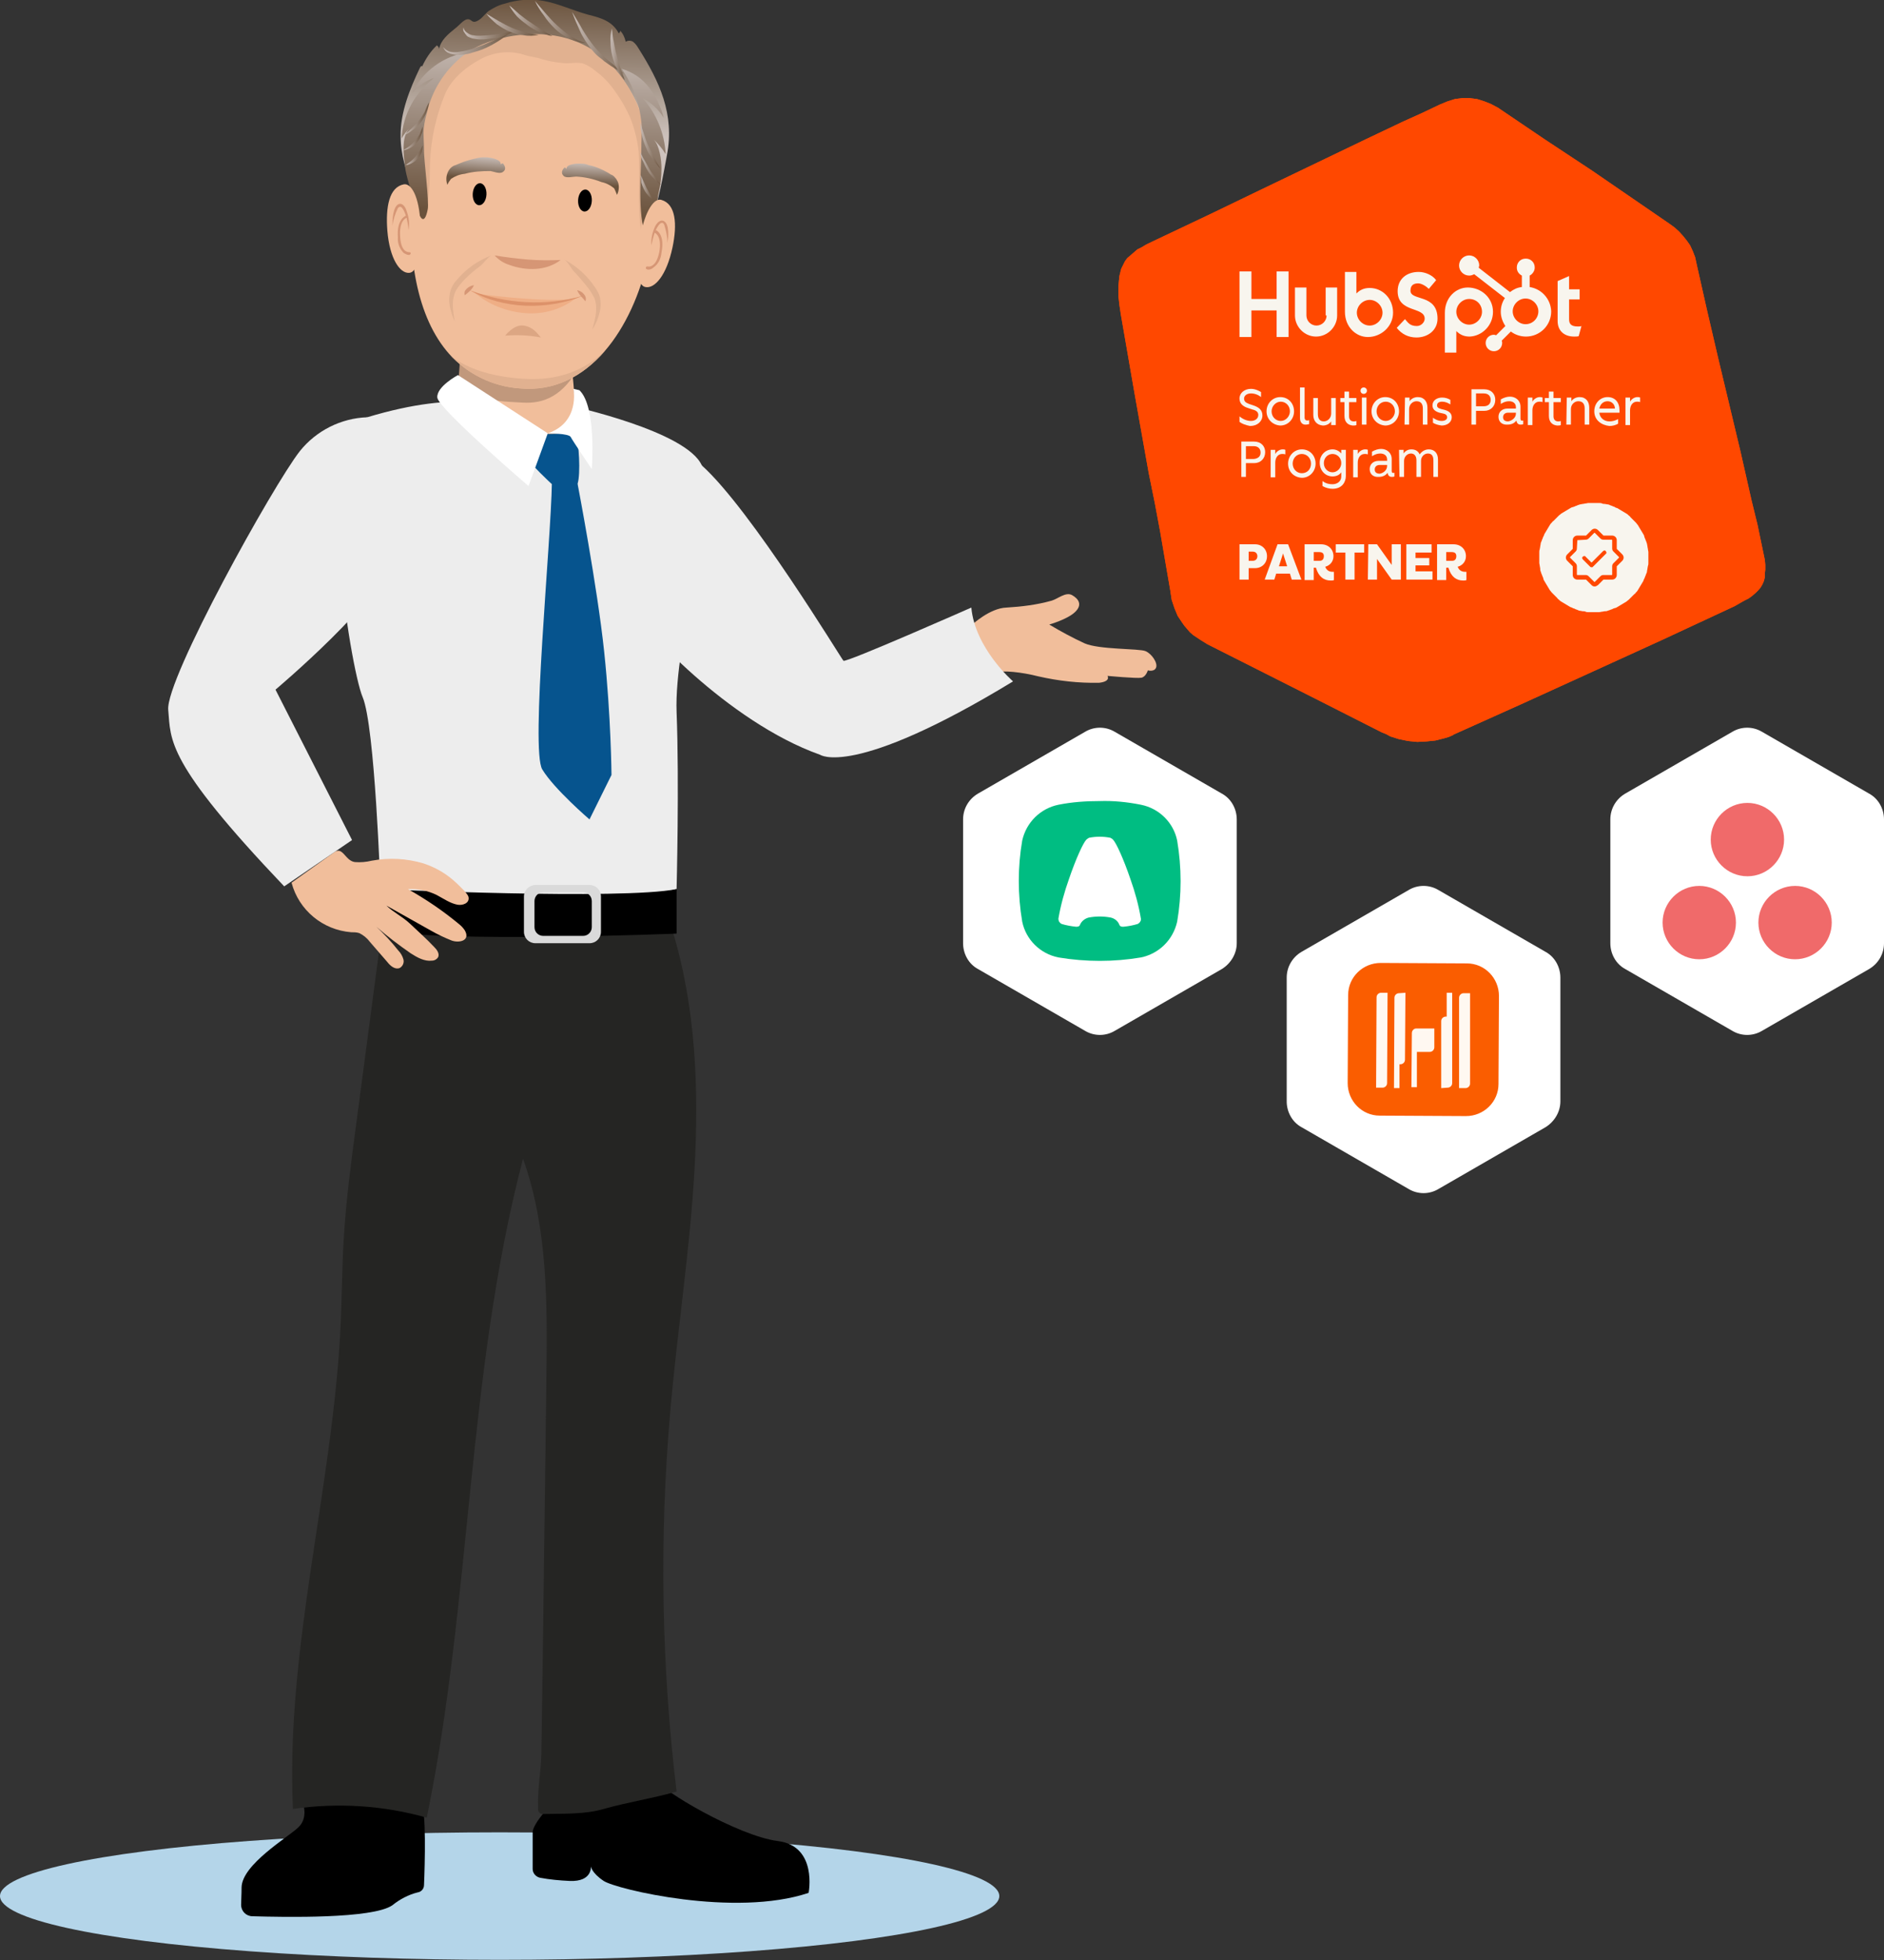 <?xml version="1.0" encoding="utf-8"?>
<svg xmlns="http://www.w3.org/2000/svg" xmlns:xlink="http://www.w3.org/1999/xlink" version="1.1" id="Layer_5" x="0px" y="0px" viewBox="0 0 411 427.5" style="enable-background:new 0 0 411 427.5;">
<rect x="0" y="0" width="411" height="427.5" fill="#333333" stroke="none"/>
<style type="text/css">
	.st0{fill:#B4D5E9;}
	.st1{fill:#FFFFFF;}
	.st2{fill:#F06A6A;}
	.st3{fill-rule:evenodd;clip-rule:evenodd;fill:#00BD82;}
	.st4{fill:#FA5D00;}
	.st5{fill:#FFF8F1;}
	.st6{fill:#EDEDED;}
	.st7{fill:#252523;}
	.st8{fill:#DADADA;}
	.st9{fill:#F1BE9B;}
	.st10{fill:#1D1D1B;}
	.st11{fill:url(#SVGID_1_);}
	.st12{fill:#C1987C;}
	.st13{fill:#E1B190;}
	.st14{fill:#DCA683;}
	.st15{fill:url(#SVGID_00000158028177479101558300000006965833633183007415_);}
	.st16{fill:#D69675;}
	.st17{fill:#EFAE85;}
	.st18{fill:#DD926A;}
	.st19{fill:url(#SVGID_00000145767318419522931430000008067525192203017909_);}
	.st20{fill:url(#SVGID_00000159450140184049348040000018011202098104641416_);}
	.st21{fill:url(#SVGID_00000130620456970224469900000010025866631830741137_);}
	.st22{fill:url(#SVGID_00000010281861585535038110000016215782121190253209_);}
	.st23{fill:url(#SVGID_00000022525532411157421100000006970219063991562930_);}
	.st24{fill:url(#SVGID_00000072258431475841678080000008616969988451801737_);}
	.st25{fill:url(#SVGID_00000167377607543820245040000014609309629948089752_);}
	.st26{fill:url(#SVGID_00000037655175003305370030000015365391372427392413_);}
	.st27{fill:url(#SVGID_00000115482881178127221880000014370400518059774085_);}
	.st28{fill:url(#SVGID_00000164495216650365114550000002831571967676869052_);}
	.st29{fill:url(#SVGID_00000085940326489467029770000015451041914453687743_);}
	.st30{fill:url(#SVGID_00000182487182676306355050000017435263175979759767_);}
	.st31{fill:url(#SVGID_00000180331606393582286400000014980692530632095365_);}
	.st32{fill:url(#SVGID_00000118375252605978159390000016070575214245711532_);}
	.st33{fill:url(#SVGID_00000132074688429570515850000000139747151294022051_);}
	.st34{fill:url(#SVGID_00000078743778536357581810000003326449923173454491_);}
	.st35{fill:#06548E;}
	.st36{fill-rule:evenodd;clip-rule:evenodd;fill:#FF4800;}
	.st37{fill:#F8F5EE;}
	.st38{fill:#FF4800;}
</style>
<ellipse class="st0" cx="109" cy="413.5" rx="109" ry="13.9"/>
<g>
	<path class="st1" d="M411,205.7v-27c0-2.3-1.2-4.5-3.2-5.6l-23.4-13.5c-2-1.2-4.5-1.2-6.5,0l-23.4,13.5c-2,1.2-3.2,3.3-3.2,5.6v27&#xD;&#xA;		c0,2.3,1.2,4.5,3.2,5.6l23.4,13.5c2,1.2,4.5,1.2,6.5,0l23.4-13.5C409.8,210.1,411,208,411,205.7z"/>
	<path class="st2" d="M391.6,193.2c-4.4,0-8,3.6-8,8c0,4.4,3.6,8,8,8c4.4,0,8-3.6,8-8c0,0,0,0,0,0&#xD;&#xA;		C399.6,196.8,396,193.2,391.6,193.2C391.6,193.2,391.6,193.2,391.6,193.2z M370.7,193.2c-4.4,0-8,3.6-8,8s3.6,8,8,8&#xD;&#xA;		c4.4,0,8-3.6,8-8C378.7,196.8,375.1,193.2,370.7,193.2C370.7,193.2,370.7,193.2,370.7,193.2z M389.2,183.1c0,4.4-3.6,8-8,8&#xD;&#xA;		s-8-3.6-8-8s3.6-8,8-8c0,0,0,0,0,0C385.6,175.1,389.2,178.7,389.2,183.1z"/>
</g>
<g>
	<path class="st1" d="M269.8,205.7v-27c0-2.3-1.2-4.5-3.2-5.6l-23.4-13.5c-2-1.2-4.5-1.2-6.5,0l-23.4,13.5c-2,1.2-3.2,3.3-3.2,5.6&#xD;&#xA;		v27c0,2.3,1.2,4.5,3.2,5.6l23.4,13.5c2,1.2,4.5,1.2,6.5,0l23.4-13.5C268.5,210.1,269.8,208,269.8,205.7z"/>
	<path class="st3" d="M239.9,174.7c3-0.1,6,0.2,9,0.8c4,0.8,7.1,3.9,7.9,7.8c1,5.9,1,11.9,0,17.7c-0.9,4-4,7-7.9,7.8&#xD;&#xA;		c-5.9,1-12,1-18,0c-4-0.8-7.1-3.9-7.9-7.8c-1-5.9-1-11.9,0-17.7c0.9-4,4-7,7.9-7.8C233.9,174.9,236.9,174.7,239.9,174.7z&#xD;&#xA;		 M242.3,200.1c0.9,0.2,1.6,0.8,1.9,1.6c0.1,0.3,0.4,0.4,0.7,0.4c0.1,0,0.2,0,0.2,0c1.1-0.1,2.1-0.3,3.1-0.6c0.4-0.2,0.7-0.6,0.7-1&#xD;&#xA;		c0-0.1,0-0.1,0-0.1c-0.5-3-1.3-5.9-2.3-8.7c-1.5-4.4-3.1-7.9-3.8-8.6c-0.1-0.1-0.2-0.2-0.4-0.3c-0.1,0-0.1-0.1-0.2-0.1&#xD;&#xA;		c-1.5-0.3-3.1-0.3-4.6,0c-0.1,0-0.1,0.1-0.2,0.1c-0.1,0.1-0.3,0.2-0.4,0.3c-0.7,0.7-2.3,4.2-3.8,8.6c-1,2.8-1.8,5.7-2.3,8.6&#xD;&#xA;		c0,0.1,0,0.1,0,0.1c0,0.5,0.3,0.9,0.7,1.1c1,0.3,2.1,0.5,3.1,0.6c0.1,0,0.1,0,0.2,0c0.3,0,0.6-0.1,0.7-0.4c0.3-0.8,1.1-1.4,1.9-1.6&#xD;&#xA;		C239.1,199.8,240.7,199.8,242.3,200.1L242.3,200.1z"/>
</g>
<g>
	<path class="st1" d="M340.4,240.2v-27c0-2.3-1.2-4.5-3.2-5.6l-23.4-13.5c-2-1.2-4.5-1.2-6.5,0l-23.4,13.5c-2,1.2-3.2,3.3-3.2,5.6&#xD;&#xA;		v27c0,2.3,1.2,4.5,3.2,5.6l23.4,13.5c2,1.2,4.5,1.2,6.5,0l23.4-13.5C339.1,244.6,340.4,242.5,340.4,240.2z"/>
	<path class="st4" d="M301.2,210l18.8,0.1c3.9,0,7,3.2,7,7.1l-0.1,19.2c0,3.9-3.2,7-7.1,7l-18.8-0.1c-3.9,0-7-3.2-7-7.1l0.1-19.2&#xD;&#xA;		C294.1,213.1,297.3,210,301.2,210z"/>
	<path class="st5" d="M302.7,216.5l-0.1,19.7c0,0.6-0.5,1-1,1l0,0l-1.4,0l0.1-19.7c0-0.6,0.5-1,1-1L302.7,216.5z"/>
	<path class="st5" d="M306.6,216.5l-0.1,14.6c0,0.6-0.5,1-1,1l0,0l-0.2,0l0,5.2l-1.2,0l0.1-19.7c0-0.6,0.5-1,1-1L306.6,216.5z"/>
	<path class="st5" d="M318.3,237.3l0-19.7c0-0.6,0.5-1,1-1l1.4,0l0,19.7c0,0.6-0.5,1-1,1L318.3,237.3z"/>
	<path class="st5" d="M314.4,237.3l0-14.6c0-0.6,0.5-1,1-1l0.2,0l0-5.2l1.2,0l0,19.7c0,0.6-0.5,1-1,1L314.4,237.3z"/>
	<path class="st5" d="M308,225.3l-0.1,11.8l1.2,0l0-7.7l2.8,0c0.6,0,1-0.5,1-1l0-4.1l-4,0C308.5,224.3,308,224.7,308,225.3z"/>
</g>
<g>
	<path class="st6" d="M124.4,88.5c0,0,25.4,5.5,28.7,13s-6.1,38.7-5.5,53.8s0,38.6,0,38.6s-38.9,10.3-64.6,0c0,0-1.2-35.6-3.9-41.9&#xD;&#xA;		s-11-57.4,1-61c40.7-12.2,40.9,12.4,40.9,12.4L124.4,88.5z"/>
	<path d="M66,393c0,0,1.4,3.3-0.9,5.5s-12.3,8.1-12.4,13.1c0,1.7-0.1,2.9-0.1,3.8c0,1.4,1.1,2.5,2.5,2.5c6.8,0.2,26.2,0.6,30.5-2.4&#xD;&#xA;		c1.6-1.3,3.5-2.3,5.5-2.8c0.8-0.1,1.4-0.8,1.4-1.6c0.2-4.5,0.5-16.7-0.6-17.5C90.6,392.6,66,393,66,393z"/>
	<path d="M120.8,392.9c0,0-4.6,4.7-4.6,6.7v8c0,0.9,0.7,1.7,1.6,1.9c2.1,0.4,4.3,0.6,6.5,0.7c5,0.2,4.6-3.2,4.6-3.2s0.1,1.4,2.8,3.2&#xD;&#xA;		s28.6,8,44.7,2.6c0,0,2-10.2-6.7-11.3s-25.9-11.3-26.1-13.1S120.8,392.9,120.8,392.9z"/>
	<path class="st7" d="M83.5,201.3l-5.8,43.9c-1.1,8.2-2.2,16.5-2.7,24.8c-0.4,6.4-0.4,12.8-0.7,19.2c-1.7,35.1-12,70.2-10.4,105.3&#xD;&#xA;		c9.7-1.4,19.7-0.8,29.2,1.9c9.8-47.6,8.7-96.7,21-143.7c5.4,15.1,5.3,31.5,5.1,47.5c-0.2,18.2-0.5,36.4-0.7,54.6l-0.4,27.7&#xD;&#xA;		c-0.1,4-0.9,7.9-0.7,11.9c-0.1,0.6,0.3,1.1,0.8,1.2c0.2,0,0.4,0,0.5,0c4.3-0.1,8.9,0.1,13-1.1c5.3-1.5,10.7-2.3,15.9-3.8&#xD;&#xA;		c-3.3-27.4-3.8-55.1-1.4-82.6c1.5-17.6,4.3-35.2,5.3-52.9s0.3-35.7-4.9-52.6c-3.6-2.1-7.6-3.2-11.8-3.4&#xD;&#xA;		C117.7,198.6,100.6,199.3,83.5,201.3z"/>
	<path d="M147.6,193.9v9.7c0,0-51.7,2.1-64.6-0.8v-8.9C83,193.9,135.6,196.3,147.6,193.9z"/>
	<path class="st8" d="M114.3,195.5v7.7c0,1.4,1.1,2.5,2.5,2.5h11.8c1.4,0,2.5-1.1,2.5-2.5c0,0,0,0,0,0v-7.7c0-1.4-1.1-2.5-2.5-2.5&#xD;&#xA;		c0,0,0,0,0,0h-11.8C115.5,193,114.3,194.1,114.3,195.5z M116.6,196.5c0-1,0.8-1.9,1.9-1.9h8.7c1,0,1.9,0.8,1.9,1.9v0v5.7&#xD;&#xA;		c0,1-0.8,1.9-1.9,1.9h0h-8.7c-1,0-1.9-0.8-1.9-1.9V196.5z"/>
	<path class="st9" d="M212,136.3c0,0,3.9-3.7,7.6-3.8c3.3-0.2,6.6-0.6,9.8-1.5c1.4-0.4,3.1-2,4.5-1.2s2.3,2.1,0.6,3.7&#xD;&#xA;		s-5.6,2.7-5.6,2.7c2.5,1.5,5.1,2.9,7.7,4.1c3.2,1.4,11.9,1.1,13.3,1.7s2.7,2.6,2.3,3.6s-1.8,0.6-1.8,0.6s-0.4,1.4-1.4,1.6&#xD;&#xA;		s-7.4-0.4-7.4-0.4s0.8,1.2-1.8,1.5c-4.5,0.1-8.9-0.4-13.3-1.4c-3.5-0.9-7.9-1.4-9.3-0.8S210,142,212,136.3z"/>
	<path class="st6" d="M221,148.6c0,0-8.3-7.2-9.1-16.1c0,0-27.4,12.1-27.9,11.6s-20.1-32.9-30.9-42.6c-3.7-3.3-14,30.3-14,32.3&#xD;&#xA;		s19.5,23.6,39.8,30.8C178.8,164.5,185.8,170,221,148.6z"/>
	<path class="st9" d="M77.4,188c1.2,0.1,2.5,0,3.7-0.3c3.8-0.7,7.6-0.5,11.3,0.6c2.7,0.9,5.1,2.3,7.2,4.3c0.6,0.6,2.4,2.2,2.6,3&#xD;&#xA;		c0.3,1.4-1.3,1.9-2.4,1.7c-1.6-0.3-3-1.3-4.5-2.1c-2-1-4.2-1.4-6.3-1.3c3.9,2.2,7.6,4.7,11.1,7.6c0.5,0.4,0.9,0.8,1.3,1.4&#xD;&#xA;		c1.3,2.3-1.3,2.8-2.9,2.2c-1.5-0.6-3-1.3-4.4-2.1l-9.8-5.5c1.6,1.5,3.5,2.4,5.1,3.9c1.8,1.7,3.6,3.3,5.3,5.1&#xD;&#xA;		c0.6,0.6,1.2,1.4,0.9,2.2c-0.3,0.5-0.8,0.8-1.4,0.8c-1.6,0.2-3.2-0.7-4.6-1.6c-2.6-1.8-5.1-3.7-7.5-5.8c1.7,1.6,3.3,3.3,4.8,5.2&#xD;&#xA;		c0.5,0.5,0.9,1.2,1.1,1.9c0.2,0.7-0.1,1.5-0.8,1.9c-1,0.4-2-0.4-2.7-1.3l-3.9-4.5c-0.6-0.8-1.4-1.4-2.2-1.8&#xD;&#xA;		c-0.6-0.2-1.2-0.2-1.8-0.2c-6.2-0.5-11.4-4.8-13-10.8l9.1-6.5C74.8,184.3,75.2,187.7,77.4,188z"/>
	<path class="st6" d="M80.1,91c-5.7,0.2-11.1,2.9-14.7,7.4c-5.8,7.4-29.3,49.7-28.7,56.4s-0.6,11.3,25.3,38.5l14.8-10.1l-16.7-32.8&#xD;&#xA;		c0,0,24.1-20.3,25-28.3S83.5,94.2,80.1,91z"/>
	<g id="Layer_7">
		<path class="st10" d="M117.5,112.7c0.2,0,0.5,0,0.7,0C117.9,112.7,117.7,112.7,117.5,112.7z"/>
		
			<linearGradient id="SVGID_1_" gradientUnits="userSpaceOnUse" x1="137.843" y1="463.911" x2="136.584" y2="494.735" gradientTransform="matrix(0.998 6.068000e-02 6.068000e-02 -0.998 -49.224 484.593)">
			<stop offset="0" style="stop-color:#CEC3BE"/>
			<stop offset="0.128" style="stop-color:#C1B5AD"/>
			<stop offset="0.363" style="stop-color:#A99A8E"/>
			<stop offset="1" style="stop-color:#6A523C"/>
		</linearGradient>
		<path class="st11" d="M90.9,42.8c0,0,0.8-7.2,1.5-12.4s6.3-15.3,7.2-16.1s5.5-4.5,9.4-4.5s15.5-1,19.8,1.3s9.1,11,9.8,13.1&#xD;&#xA;			s0.4,5.3,0.7,7.8s1.4,15.6,2.7,15.1s3-10.7,3.5-13.3c1.7-8.9-1.6-16-6.3-23.4c-0.3-0.5-0.6-0.9-1.1-1.3c-0.5-0.3-1.1-0.3-1.6,0&#xD;&#xA;			c-0.2-0.9-0.6-1.8-1.2-2.4c0.1,0.1-0.3,0.6-0.3,0.6c-1.4-2.7-3.9-3.4-6.7-4.1c-3.3-0.9-6.4-2.4-9.7-3c-2.8-0.5-5.7-0.3-8.5,0.6&#xD;&#xA;			c-1.3,0.3-2.4,0.9-3.5,1.6c-1,0.8-1.6,1.9-2.8,2.3c-0.9,0.3-1-0.6-1.8-0.5c-0.8,0-2,1.5-2.7,2c-1.5,1.2-3.2,2.6-3.5,4.5&#xD;&#xA;			c0-0.3-0.2-0.6-0.5-0.8c-1.4,1.3-2.5,3-3.3,4.8c0.2,0,0.2-0.3,0-0.3s-0.3,0.2-0.4,0.4c-2.2,4.6-4.3,9.8-4.2,14.9&#xD;&#xA;			c0,2,0.3,4,0.8,5.9c0.3,1.2,0.7,2.3,1.1,3.4C89.5,39.9,90.9,41.8,90.9,42.8z"/>
		<path class="st9" d="M126,89.5c-0.9,6.9-4.7,4.4-9,6.7c0,0-2.8-1.3-3.5-0.7l-5.6-3.7c-5-2.6-11.1-0.1-8.9-5.8&#xD;&#xA;			c1.3-3.6,1.2-3.2,1.4-7.1c0.7-11.9-2.5-14.8-2.5-14.8c0.2-18.9,35.4-8,31.2,1.9c-2,4.7-4.8,11.1-4.2,15.8&#xD;&#xA;			C125.3,84.9,125.1,86.5,126,89.5z"/>
		<path class="st12" d="M129,67.9c-2,5.5-3.3,6.7-2.7,12.1c-3.4,6.2-7.5,8.1-12.3,7.8c-5.1-0.3-11.6-0.2-13.9-5.8&#xD;&#xA;			c1.1-12-2.4-16-2.4-16C98.1,43.8,133.2,56.3,129,67.9z"/>
		<path class="st9" d="M131.9,76.6c-4.8,5.5-11,8.8-18.5,8.1c-5.9-0.4-11.4-3.1-15.4-7.5c-7.1-8-9.3-21.4-8.1-36.6&#xD;&#xA;			c0.2-3.3,0.7-6.6,1.3-9.9c2.3-12.1,7.6-20.4,21-22.6c17.5-2.6,26.9,9.1,29.7,24C144.9,47.5,141,66.1,131.9,76.6z"/>
		<path class="st13" d="M141.3,41c-0.3,1.6-0.3,3.3-0.6,4.9c-0.2,1.2-1,3.1-0.9,4.3c-0.3-2.8-0.5-5.6-0.4-8.4c0-3,0.1-6-0.1-9&#xD;&#xA;			c-0.3-2.4-0.9-4.8-1.8-7.1c-0.9-2-1.9-3.8-3.2-5.6c-1.2-1.8-2.7-3.4-4.5-4.7c-0.8-0.7-1.8-1.3-2.8-1.6c-1.5-0.3-3.1,0.2-4.6-0.1&#xD;&#xA;			c-1.4-0.1-2.8-0.4-4.2-0.8c-1.3-0.5-2.7-0.5-4-1c-3.3-1-6.9-0.5-9.9,1.3c-2.9,1.6-5.9,4.2-7.2,7.3c-2,4.8-3.1,9.9-3.3,15.1&#xD;&#xA;			c-0.1,3.2,0.1,6.5-0.9,9.5c-1.2-4.8-1.8-9.7-1.9-14.7c2.3-12.1,7.6-20.4,21-22.6c17.5-2.6,26.9,9.1,29.7,24&#xD;&#xA;			C142.1,35,141.9,38,141.3,41z"/>
		<path class="st14" d="M118,73.6c-2.6-0.5-5.2-0.6-7.8-0.4c0,0,1.9-2.5,4-2.2S117.1,72.6,118,73.6z"/>
		
			<linearGradient id="SVGID_00000106841006268785437710000014316299256529303723_" gradientUnits="userSpaceOnUse" x1="125.685" y1="459.378" x2="125.611" y2="454.236" gradientTransform="matrix(0.998 6.068000e-02 6.068000e-02 -0.998 -49.224 484.593)">
			<stop offset="0" style="stop-color:#CEC3BE"/>
			<stop offset="1" style="stop-color:#6A523C"/>
		</linearGradient>
		<path style="fill:url(#SVGID_00000106841006268785437710000014316299256529303723_);" d="M100.1,35.7c-0.3,0.1-0.6,0.3-1,0.4&#xD;&#xA;			c-0.7,0.3-1.2,0.9-1.5,1.7c-0.3,0.8-0.3,1.7,0,2.5c0.2-0.5,0.5-0.9,0.8-1.3c0.9-0.6,1.9-1,3-1.1c1.8-0.5,3.7-0.6,5.6-0.6&#xD;&#xA;			c0.7,0.1,2,0.7,2.7,0.2c0.8-0.5,0.5-1.3,0-1.9c-0.2,0.1-0.3,0.1-0.5,0.2c0.2-1.1-2.5-1.5-3.3-1.5c-0.5,0-0.9,0-1.4,0.1&#xD;&#xA;			C103,34.7,101.5,35.1,100.1,35.7z"/>
		
			<ellipse transform="matrix(4.811010e-02 -0.999 0.999 4.811010e-02 57.234 144.814)" cx="104.6" cy="42.4" rx="2.4" ry="1.5"/>
		
			<ellipse transform="matrix(4.811010e-02 -0.999 0.999 4.811010e-02 77.714 169.097)" cx="127.6" cy="43.8" rx="2.4" ry="1.5"/>
		<path class="st16" d="M103.4,62.2c-0.3,0.7-0.8,1.2-1.4,1.7c-0.2,0.2-0.4,0.3-0.6,0.5c-0.1-0.3-0.1-0.6,0-0.9&#xD;&#xA;			C101.8,62.8,102.6,62.3,103.4,62.2L103.4,62.2z"/>
		<path class="st16" d="M125.9,63.3c1,0.1,2.3,1.3,1.8,2.4c-0.2-0.2-0.3-0.4-0.5-0.6C126.7,64.6,126.2,64,125.9,63.3z"/>
		<path class="st17" d="M103.5,63.8c3.2,2.7,7.1,4.2,11.2,4.5c4,0.3,8-0.9,11.1-3.4C125.9,64.9,113.1,68.6,103.5,63.8z"/>
		<path class="st17" d="M104.4,64.1c0,0,12.1,1.7,20.1,1.2C124.4,65.3,113.5,68.2,104.4,64.1z"/>
		<path class="st18" d="M102.5,63.3c7.9,3,16.6,3.5,24.7,1.2C119.4,67.7,109.8,67.5,102.5,63.3z"/>
		
			<linearGradient id="SVGID_00000069397827886578446870000016505106708097255302_" gradientUnits="userSpaceOnUse" x1="161.016" y1="486.72" x2="161.647" y2="447.977" gradientTransform="matrix(0.998 6.068000e-02 6.068000e-02 -0.998 -49.224 484.593)">
			<stop offset="0" style="stop-color:#CEC3BE"/>
			<stop offset="1" style="stop-color:#6A523C"/>
		</linearGradient>
		<path style="fill:url(#SVGID_00000069397827886578446870000016505106708097255302_);" d="M139.9,32.5c0,4.7-0.9,14.6,1,18.9&#xD;&#xA;			c1.2-1.5,1.9-3.4,1.7-5.4c-0.1-0.6,0.6-1.2,0.7-1.8c0.2-0.7,0.2-1.5,0.4-2.2c0.4-1.7,0.6-3.5,0.6-5.3c0-1.8-0.4-4.9-1.7-6.3&#xD;&#xA;			c1,1,1.9,2,2.6,3.2c-0.2-4.5-2-8.8-5-12.2c1.9,1,3.5,2.5,4.6,4.3c-0.6-2.4-1.7-4.6-3.2-6.6c-1.5-2-3.6-3.4-6-4.1&#xD;&#xA;			c2.6,3.7,4.1,8.1,4.4,12.6C140,29.2,139.9,30.8,139.9,32.5z"/>
		
			<linearGradient id="SVGID_00000008856975905408335320000007436205547129488808_" gradientUnits="userSpaceOnUse" x1="115.336" y1="486.848" x2="115.985" y2="447.011" gradientTransform="matrix(0.998 6.068000e-02 6.068000e-02 -0.998 -49.224 484.593)">
			<stop offset="0" style="stop-color:#CEC3BE"/>
			<stop offset="1" style="stop-color:#6A523C"/>
		</linearGradient>
		<path style="fill:url(#SVGID_00000008856975905408335320000007436205547129488808_);" d="M92.4,29.1c0,1.2,0.1,2.4,0.1,3.6&#xD;&#xA;			c-0.1,1.6,1.2,11.5,0.8,13c-0.7,3.6-1.9,2.3-2.7-2.2c-0.8-1-2.1-5.6-2.2-6.9c-0.3-2.4-1-6.8,1-8.7c-0.7,0.7-1.3,1.4-1.8,2.3&#xD;&#xA;			c0.3-5.2,2.9-10,7.1-13.2c-1.9,0.6-3.5,1.8-4.8,3.3c2.3-4.8,6.9-8.1,12.1-8.9c-4.5,3.2-7.7,7.9-8.9,13.3&#xD;&#xA;			C92.7,26.1,92.4,27.6,92.4,29.1z"/>
		<path class="st9" d="M139.6,52.4c-0.6,5.3-0.8,9.8,1.2,10.2s4.6-2.5,5.9-8.6c1.1-5.2,0.7-9.5-2.4-10.4&#xD;&#xA;			C142.4,43,140.3,47.1,139.6,52.4z"/>
		<path class="st16" d="M142.1,53.5c-0.1-1.4,0.2-2.8,0.8-4.1c0.3-0.6,1-1.6,1.9-1.2c1.3,0.7,1,3.6,0.8,4.8c0-1.4-0.3-2.7-0.7-4&#xD;&#xA;			c-0.7-1.4-1.9,1.2-2.1,1.8C142.5,51.7,142.3,52.6,142.1,53.5L142.1,53.5z"/>
		<path class="st16" d="M141.4,58.8c-0.1,0-0.2,0-0.3-0.1c-0.2,0-0.2-0.2-0.2-0.4c0,0,0,0,0,0c0-0.1,0.2-0.2,0.4-0.2c0,0,0,0,0,0&#xD;&#xA;			c0.3,0.1,0.7,0,1-0.2c0.5-0.3,1.1-1,1.5-2.8c0.7-3.6-0.9-4.3-0.9-4.3c-0.1-0.1-0.2-0.2-0.2-0.4c0.1-0.1,0.2-0.2,0.4-0.2&#xD;&#xA;			c0,0,0,0,0,0c0.1,0,2,0.9,1.2,4.9c-0.1,1.3-0.7,2.5-1.7,3.2C142.2,58.7,141.8,58.8,141.4,58.8z"/>
		<path class="st9" d="M91.7,49.5c0,5.3-0.4,9.8-2.4,10s-4.3-3-4.8-9.2c-0.4-5.2,0.4-9.5,3.6-10.1C90.1,39.9,91.7,44.1,91.7,49.5z"/>
		<path class="st16" d="M89.1,50.2c0-0.9-0.2-1.8-0.4-2.7c-0.2-0.6-1-3.3-1.9-2.1c-0.6,1.2-1,2.5-1.2,3.8c0-1.2,0.1-4.2,1.4-4.7&#xD;&#xA;			c0.9-0.3,1.5,0.8,1.7,1.5C89.2,47.4,89.4,48.8,89.1,50.2z"/>
		<path class="st16" d="M89.2,55.6c-0.4,0-0.7-0.2-1.1-0.4c-0.9-0.9-1.4-2.1-1.3-3.4c-0.3-4.1,1.7-4.7,1.8-4.8&#xD;&#xA;			c0.2,0,0.3,0.1,0.3,0.2s-0.1,0.3-0.2,0.3c0,0-1.7,0.5-1.4,4.2c0.1,1.9,0.7,2.7,1.1,3c0.3,0.2,0.6,0.3,0.9,0.3&#xD;&#xA;			c0.2,0,0.3,0.1,0.3,0.2c0,0.2-0.1,0.3-0.2,0.3C89.4,55.6,89.3,55.6,89.2,55.6z"/>
		<path class="st13" d="M101.6,60.7c-0.8,0.8-1.5,1.6-2.1,2.6c-1.1,2.1-0.7,4.5-0.3,6.8c-0.5-1.1-0.9-2.3-1.1-3.5&#xD;&#xA;			c-0.2-1.2-0.1-2.4,0.3-3.6c0.3-0.7,0.7-1.4,1.3-2c2-2.4,4.6-4.2,7.5-5.3c-0.7,0.3-1.7,1.7-2.3,2.2&#xD;&#xA;			C103.7,58.8,102.6,59.7,101.6,60.7z"/>
		<path class="st13" d="M127.9,62.3c0.7,0.8,1.3,1.8,1.8,2.8c0.8,2.2,0.1,4.6-0.5,6.8c0.7-1.1,1.2-2.2,1.5-3.4&#xD;&#xA;			c0.4-1.2,0.4-2.4,0.2-3.6c-0.2-0.8-0.6-1.5-1-2.1c-1.7-2.6-4-4.7-6.8-6.2c0.7,0.4,1.5,1.9,2,2.5C126.1,60.1,127,61.2,127.9,62.3z"/>
		<path class="st13" d="M131.9,76.6c-4.8,5.5-11,8.8-18.5,8.1c-5.9-0.4-11.4-3.1-15.4-7.5c0,0,4.2,4.7,16.2,5.4&#xD;&#xA;			C126,83.4,131.3,76.9,131.9,76.6z"/>
		<path class="st16" d="M107.9,55.7c2.4,0.4,4.8,0.7,7.2,0.9c2.4,0.2,4.8,0.2,7.2,0.1c-3.1,2.4-7.5,2.4-11.1,1.1&#xD;&#xA;			C109.9,57.4,108.8,56.7,107.9,55.7L107.9,55.7z"/>
		
			<linearGradient id="SVGID_00000075851562707392338370000006550630376983483827_" gradientUnits="userSpaceOnUse" x1="-828.572" y1="459.377" x2="-828.647" y2="454.235" gradientTransform="matrix(-0.998 -6.068000e-02 6.068000e-02 -0.998 -726.014 443.451)">
			<stop offset="0" style="stop-color:#CEC3BE"/>
			<stop offset="1" style="stop-color:#6A523C"/>
		</linearGradient>
		<path style="fill:url(#SVGID_00000075851562707392338370000006550630376983483827_);" d="M132.7,37.7c0.3,0.2,0.6,0.4,0.9,0.5&#xD;&#xA;			c0.6,0.4,1.1,1.1,1.3,1.8c0.2,0.8,0.1,1.7-0.3,2.5c-0.2-0.5-0.4-1-0.6-1.4c-0.8-0.7-1.8-1.2-2.8-1.4c-1.8-0.7-3.6-1.1-5.5-1.2&#xD;&#xA;			c-0.7,0-2.1,0.4-2.7-0.1c-0.7-0.6-0.4-1.4,0.2-1.9c0.1,0.1,0.3,0.2,0.4,0.3c-0.1-1.1,2.6-1.2,3.4-1.1c0.5,0,0.9,0.1,1.4,0.3&#xD;&#xA;			C129.9,36.3,131.3,36.9,132.7,37.7z"/>
		
			<linearGradient id="SVGID_00000112627404893646631370000006329594032177940669_" gradientUnits="userSpaceOnUse" x1="130.452" y1="489.092" x2="140.691" y2="489.221" gradientTransform="matrix(0.998 6.068000e-02 6.068000e-02 -0.998 -49.224 484.593)">
			<stop offset="0" style="stop-color:#CEC3BE"/>
			<stop offset="1" style="stop-color:#6A523C"/>
		</linearGradient>
		<path style="fill:url(#SVGID_00000112627404893646631370000006329594032177940669_);" d="M111.1,1.2c0.8,0.6,1.5,1.3,2.2,1.9&#xD;&#xA;			c0.8,0.6,1.5,1.2,2.3,1.7c0.8,0.5,1.6,1.1,2.4,1.6l2.5,1.5c-1-0.2-1.9-0.5-2.8-0.9c-0.9-0.4-1.8-0.9-2.6-1.5&#xD;&#xA;			c-0.8-0.6-1.6-1.2-2.3-1.9C112.2,2.9,111.6,2.1,111.1,1.2z"/>
		
			<linearGradient id="SVGID_00000065776816032104412230000011209878245713889957_" gradientUnits="userSpaceOnUse" x1="135.92" y1="489.176" x2="147.764" y2="489.325" gradientTransform="matrix(0.998 6.068000e-02 6.068000e-02 -0.998 -49.224 484.593)">
			<stop offset="0" style="stop-color:#CEC3BE"/>
			<stop offset="1" style="stop-color:#6A523C"/>
		</linearGradient>
		<path style="fill:url(#SVGID_00000065776816032104412230000011209878245713889957_);" d="M116.7,0.2c0.8,0.9,1.6,1.9,2.4,2.8&#xD;&#xA;			c0.8,0.9,1.6,1.8,2.5,2.6c0.9,0.8,1.8,1.6,2.8,2.2c1,0.7,2.1,1.2,3.3,1.6c-1.3-0.1-2.5-0.5-3.6-1c-1.1-0.6-2.2-1.3-3.1-2.2&#xD;&#xA;			c-0.9-0.9-1.7-1.8-2.4-2.9C117.9,2.4,117.2,1.3,116.7,0.2z"/>
		
			<linearGradient id="SVGID_00000030484124582990174220000016904316005217060238_" gradientUnits="userSpaceOnUse" x1="144.138" y1="485.184" x2="156.825" y2="485.344" gradientTransform="matrix(0.998 6.068000e-02 6.068000e-02 -0.998 -49.224 484.593)">
			<stop offset="0" style="stop-color:#CEC3BE"/>
			<stop offset="1" style="stop-color:#6A523C"/>
		</linearGradient>
		<path style="fill:url(#SVGID_00000030484124582990174220000016904316005217060238_);" d="M124.8,2.6c0.8,1.3,1.6,2.6,2.3,3.9&#xD;&#xA;			c0.8,1.3,1.6,2.5,2.5,3.6c0.9,1.1,2,2.2,3.1,3.1c1.2,0.9,2.3,1.9,3.4,2.9c-1.3-0.8-2.6-1.5-3.8-2.4c-0.3-0.2-0.6-0.4-0.9-0.7&#xD;&#xA;			c-0.3-0.2-0.6-0.5-0.9-0.7c-0.6-0.5-1.1-1.1-1.6-1.7c-0.9-1.2-1.8-2.5-2.4-3.9C125.9,5.4,125.3,4,124.8,2.6z"/>
		
			<linearGradient id="SVGID_00000014625001828763101010000007408786455601690785_" gradientUnits="userSpaceOnUse" x1="160.459" y1="463.545" x2="165.92" y2="463.545" gradientTransform="matrix(0.998 6.068000e-02 6.068000e-02 -0.998 -49.224 484.593)">
			<stop offset="0" style="stop-color:#CEC3BE"/>
			<stop offset="1" style="stop-color:#6A523C"/>
		</linearGradient>
		<path style="fill:url(#SVGID_00000014625001828763101010000007408786455601690785_);" d="M139.7,26.6c0.2,0.9,0.5,1.8,0.8,2.7&#xD;&#xA;			c0.3,0.9,0.6,1.8,1,2.6l0.3,0.6l0.3,0.6l0.3,0.6c0.1,0.2,0.2,0.4,0.3,0.6c0.4,0.8,0.9,1.7,1.4,2.5c-0.7-0.7-1.3-1.4-1.8-2.2&#xD;&#xA;			c-0.1-0.2-0.3-0.4-0.4-0.6l-0.4-0.6l-0.3-0.6l-0.3-0.7c-0.4-0.9-0.7-1.8-0.9-2.8C139.8,28.5,139.7,27.6,139.7,26.6z"/>
		
			<linearGradient id="SVGID_00000090279492073080815860000001256941863348163742_" gradientUnits="userSpaceOnUse" x1="160.868" y1="458.541" x2="166.232" y2="458.541" gradientTransform="matrix(0.998 6.068000e-02 6.068000e-02 -0.998 -49.224 484.593)">
			<stop offset="0" style="stop-color:#CEC3BE"/>
			<stop offset="1" style="stop-color:#6A523C"/>
		</linearGradient>
		<path style="fill:url(#SVGID_00000090279492073080815860000001256941863348163742_);" d="M139.7,33.2c0.3,0.7,0.6,1.3,1,1.9&#xD;&#xA;			c0.3,0.6,0.7,1.2,1,1.8l0.3,0.5c0.1,0.1,0.2,0.3,0.3,0.4l0.3,0.4c0.1,0.1,0.2,0.3,0.3,0.4c0.4,0.6,0.8,1.1,1.3,1.7&#xD;&#xA;			c-0.6-0.4-1.2-0.9-1.6-1.4c-0.3-0.3-0.5-0.6-0.7-0.8c-0.1-0.1-0.2-0.3-0.3-0.4l-0.3-0.5c-0.4-0.6-0.7-1.3-1-2&#xD;&#xA;			C139.9,34.6,139.8,33.9,139.7,33.2z"/>
		
			<linearGradient id="SVGID_00000093869487584642264210000011974308160832890496_" gradientUnits="userSpaceOnUse" x1="109.25" y1="466.363" x2="114.763" y2="466.363" gradientTransform="matrix(0.998 6.068000e-02 6.068000e-02 -0.998 -49.224 484.593)">
			<stop offset="0" style="stop-color:#CEC3BE"/>
			<stop offset="1" style="stop-color:#6A523C"/>
		</linearGradient>
		<path style="fill:url(#SVGID_00000093869487584642264210000011974308160832890496_);" d="M93.6,22.3c-0.1,0.8-0.3,1.6-0.6,2.3&#xD;&#xA;			c-0.3,0.7-0.7,1.4-1.2,2.1l-0.4,0.5L91,27.5l-0.4,0.4c-0.1,0.1-0.3,0.3-0.5,0.4c-0.6,0.5-1.3,0.9-2,1.2c0.6-0.5,1.2-1,1.7-1.5&#xD;&#xA;			c0.1-0.1,0.3-0.3,0.4-0.4l0.4-0.4c0.1-0.1,0.2-0.3,0.4-0.4l0.3-0.4c0.5-0.6,0.9-1.2,1.3-1.9C92.9,23.7,93.2,23,93.6,22.3z"/>
		
			<linearGradient id="SVGID_00000013170165827848971960000011548751779162591140_" gradientUnits="userSpaceOnUse" x1="109.282" y1="461.925" x2="113.684" y2="461.925" gradientTransform="matrix(0.998 6.068000e-02 6.068000e-02 -0.998 -49.224 484.593)">
			<stop offset="0" style="stop-color:#CEC3BE"/>
			<stop offset="1" style="stop-color:#6A523C"/>
		</linearGradient>
		<path style="fill:url(#SVGID_00000013170165827848971960000011548751779162591140_);" d="M92.2,27.6c0,0.6,0,1.2-0.3,1.8&#xD;&#xA;			c-0.4,1.2-1.2,2.2-2.3,2.8c-0.5,0.3-1.1,0.5-1.7,0.6c0.5-0.3,1-0.6,1.5-1c0.9-0.7,1.6-1.6,2.2-2.6C91.7,28.8,92,28.2,92.2,27.6z"/>
		
			<linearGradient id="SVGID_00000011028788287547472180000006982171788805855622_" gradientUnits="userSpaceOnUse" x1="110.16" y1="458.377" x2="113.978" y2="458.377" gradientTransform="matrix(0.998 6.068000e-02 6.068000e-02 -0.998 -49.224 484.593)">
			<stop offset="0" style="stop-color:#CEC3BE"/>
			<stop offset="1" style="stop-color:#6A523C"/>
		</linearGradient>
		<path style="fill:url(#SVGID_00000011028788287547472180000006982171788805855622_);" d="M92.2,31.7c0,0.5-0.1,1-0.2,1.5&#xD;&#xA;			c-0.4,1-1.1,1.8-2,2.3C89.5,35.8,89,36,88.5,36c0.4-0.3,0.8-0.6,1.2-0.9c0.7-0.6,1.3-1.3,1.8-2.1C91.8,32.6,92,32.1,92.2,31.7z"/>
		
			<linearGradient id="SVGID_00000099650232885159628250000010478918119079844012_" gradientUnits="userSpaceOnUse" x1="161.314" y1="454.462" x2="164.797" y2="454.462" gradientTransform="matrix(0.998 6.068000e-02 6.068000e-02 -0.998 -49.224 484.593)">
			<stop offset="0" style="stop-color:#CEC3BE"/>
			<stop offset="1" style="stop-color:#6A523C"/>
		</linearGradient>
		<path style="fill:url(#SVGID_00000099650232885159628250000010478918119079844012_);" d="M139.8,38.2c0.2,0.5,0.4,0.9,0.6,1.4&#xD;&#xA;			c0.2,0.4,0.4,0.9,0.6,1.3c0.2,0.4,0.5,0.9,0.7,1.3c0.2,0.4,0.5,0.9,0.7,1.3c-0.4-0.3-0.8-0.6-1.1-1c-0.7-0.8-1.1-1.7-1.4-2.7&#xD;&#xA;			C139.9,39.3,139.8,38.7,139.8,38.2z"/>
		
			<linearGradient id="SVGID_00000025424347927705958940000004302086031820967814_" gradientUnits="userSpaceOnUse" x1="152.894" y1="483.06" x2="157.15" y2="483.06" gradientTransform="matrix(0.998 6.068000e-02 6.068000e-02 -0.998 -49.224 484.593)">
			<stop offset="0" style="stop-color:#CEC3BE"/>
			<stop offset="1" style="stop-color:#6A523C"/>
		</linearGradient>
		<path style="fill:url(#SVGID_00000025424347927705958940000004302086031820967814_);" d="M133.5,6.2c0.1,1,0.2,2,0.4,2.9&#xD;&#xA;			c0.2,1,0.3,1.9,0.6,2.8c0.2,0.9,0.5,1.9,0.8,2.8c0.3,0.9,0.7,1.8,1,2.8c-0.7-0.7-1.2-1.6-1.7-2.5c-0.9-1.8-1.4-3.8-1.4-5.8&#xD;&#xA;			C133.1,8.2,133.2,7.2,133.5,6.2z"/>
		
			<linearGradient id="SVGID_00000040547074682703390730000016974453010012465855_" gradientUnits="userSpaceOnUse" x1="116.48" y1="483.576" x2="131.753" y2="483.576" gradientTransform="matrix(0.998 6.068000e-02 6.068000e-02 -0.998 -49.224 484.593)">
			<stop offset="0" style="stop-color:#CEC3BE"/>
			<stop offset="1" style="stop-color:#6A523C"/>
		</linearGradient>
		<path style="fill:url(#SVGID_00000040547074682703390730000016974453010012465855_);" d="M96.7,10.3c0.4,0.5,1,0.9,1.6,1&#xD;&#xA;			c0.6,0.1,1.3,0.1,1.9,0c1.3-0.2,2.6-0.5,3.8-1c1.3-0.4,2.5-1,3.7-1.5c1.2-0.6,2.5-1.1,3.7-1.7c-1.1,0.8-2.2,1.6-3.4,2.3&#xD;&#xA;			c-1.2,0.7-2.4,1.3-3.7,1.7c-0.7,0.2-1.3,0.4-2,0.6c-0.3,0.1-0.7,0.1-1,0.2c-0.3,0-0.7,0.1-1,0.1c-0.7,0-1.4-0.1-2.1-0.3&#xD;&#xA;			c-0.3-0.1-0.7-0.3-0.9-0.5C97,10.9,96.8,10.6,96.7,10.3z"/>
		
			<linearGradient id="SVGID_00000099644030446257928160000006143998731509199798_" gradientUnits="userSpaceOnUse" x1="120.536" y1="485.6" x2="132.719" y2="485.6" gradientTransform="matrix(0.998 6.068000e-02 6.068000e-02 -0.998 -49.224 484.593)">
			<stop offset="0" style="stop-color:#CEC3BE"/>
			<stop offset="1" style="stop-color:#6A523C"/>
		</linearGradient>
		<path style="fill:url(#SVGID_00000099644030446257928160000006143998731509199798_);" d="M101.1,6c0.1,0.5,0.4,0.9,0.9,1.2&#xD;&#xA;			c0.4,0.3,0.9,0.5,1.3,0.5c0.5,0.1,1,0.1,1.5,0.1c0.5,0,1-0.1,1.6-0.1c1-0.1,2.1-0.2,3.1-0.4c1-0.2,2.1-0.4,3.1-0.7&#xD;&#xA;			c-0.9,0.6-1.9,1-3,1.3c-1,0.3-2.1,0.5-3.2,0.6c-0.5,0.1-1.1,0.1-1.6,0.1c-0.6,0-1.1-0.1-1.7-0.2c-0.3-0.1-0.6-0.2-0.8-0.3&#xD;&#xA;			c-0.3-0.1-0.5-0.3-0.7-0.6c-0.2-0.2-0.3-0.5-0.5-0.7C101.1,6.6,101,6.3,101.1,6z"/>
		
			<linearGradient id="SVGID_00000143582236361132642030000005783647552865948601_" gradientUnits="userSpaceOnUse" x1="125.508" y1="488.06" x2="137.439" y2="488.06" gradientTransform="matrix(0.998 6.068000e-02 6.068000e-02 -0.998 -49.224 484.593)">
			<stop offset="0" style="stop-color:#CEC3BE"/>
			<stop offset="1" style="stop-color:#6A523C"/>
		</linearGradient>
		<path style="fill:url(#SVGID_00000143582236361132642030000005783647552865948601_);" d="M106.1,3c0.9,0.5,1.8,1.1,2.7,1.6&#xD;&#xA;			c0.9,0.5,1.8,1,2.7,1.4c0.9,0.4,1.9,0.7,2.9,1c1,0.3,2,0.5,3.1,0.6c-1,0.2-2.1,0.3-3.2,0.1c-1.1-0.1-2.1-0.4-3.1-0.8&#xD;&#xA;			c-1-0.4-1.9-1-2.8-1.6C107.5,4.5,106.7,3.8,106.1,3z"/>
	</g>
	<path class="st35" d="M117.1,94.6c0.7,0.2,6.3-0.1,6.3-0.1c0.8,0.2,1.5,0.5,2.2,0.9c0.7,0.5,1.1,8.1,0.4,10.1s-5.7,0-5.7,0&#xD;&#xA;		s-5-4.6-5-5.5S117.1,94.6,117.1,94.6z"/>
	<path class="st35" d="M126,105.5c0,0,4.3,22.4,5.8,36.6s1.6,26.9,1.6,26.9l-4.8,9.7c0,0-7.7-6.6-10.3-10.9s1.9-49.3,2.1-62.7&#xD;&#xA;		C120.4,103.7,126,105.5,126,105.5z"/>
	<path class="st1" d="M119.5,94.5l-4.2,11.5c0,0-19.7-16.9-19.9-19.3s4.5-4.9,4.5-4.9L119.5,94.5z"/>
	<path class="st1" d="M119.5,94.5c0,0,4.6,0,5,0.8s4.6,7,4.6,7s1.1-13.6-2.7-17.2l-1.3-0.3C125.1,84.8,126.6,92.1,119.5,94.5z"/>
</g>
<path class="st36" d="M322.2,21.6l-1.6-0.2l-1.6,0l-1.6,0.2l-1.6,0.5l-1.7,0.7l-4,1.9l-4,1.8l-8,3.8l-22.9,11l-11.4,5.5l-11.4,5.4&#xD;&#xA;	l-2.3,1.1l-1,0.6l-1,0.5l-0.8,0.7l-0.7,0.6l-0.7,0.6l-0.5,0.7l-0.8,1.6l-0.2,0.8l-0.2,0.8l-0.1,1l-0.1,1.1l0,1.1l0,1.3l0.2,1.8&#xD;&#xA;	l0.3,2l3,17.3l3.1,17.4l1.3,6.4l1.2,6.4l1.1,6.4l1.1,6.4l0.3,2l0.6,1.8l0.7,1.7l1,1.5l0.5,0.7l0.6,0.7l0.6,0.7l0.7,0.6l1.5,1l1.6,1&#xD;&#xA;	l11.7,5.9l11.7,5.9l14.6,7.4l1,0.4l0.9,0.5l1.9,0.6l2,0.4l2,0.2l1.9-0.1l2-0.2l2-0.5l1-0.3l0.9-0.4l0.1-0.1l14.7-6.6l14.7-6.7&#xD;&#xA;	l16-7.3l15.9-7.4l2.1-1.2l1-0.5l0.8-0.6l0.7-0.6l0.6-0.6l0.5-0.6l0.4-0.7l0.3-0.7l0.2-0.8l0-0.8l0.1-0.9l0-1l-0.1-1.1l-0.5-2.4&#xD;&#xA;	l-1.1-5.3l-1.3-5.3l-2.4-10.6L374.8,78l-2.4-10.3l-2.3-10.2l-0.3-1.4l-0.5-1.3l-0.6-1.3l-0.7-1l-0.8-1l-0.9-1l-1-0.9l-1.1-0.8&#xD;&#xA;	l-16.9-11.6L337,30.4l-10.2-6.9l-1.5-0.8l-1.5-0.6L322.2,21.6L322.2,21.6z"/>
<g>
	<path class="st36" d="M322.2,21.6l-1.6-0.2l-1.6,0l-1.6,0.2l-1.6,0.5l-1.7,0.7l-4,1.9l-4,1.8l-8,3.8l-22.9,11l-11.4,5.5l-11.4,5.4&#xD;&#xA;		l-2.3,1.1l-1,0.6l-1,0.5l-0.8,0.7l-0.7,0.6l-0.7,0.6l-0.5,0.7l-0.8,1.6l-0.2,0.8l-0.2,0.8l-0.1,1l-0.1,1.1l0,1.1l0,1.3l0.2,1.8&#xD;&#xA;		l0.3,2l3,17.3l3.1,17.4l1.3,6.4l1.2,6.4l1.1,6.4l1.1,6.4l0.3,2l0.6,1.8l0.7,1.7l1,1.5l0.5,0.7l0.6,0.7l0.6,0.7l0.7,0.6l1.5,1l1.6,1&#xD;&#xA;		l11.7,5.9l11.7,5.9l14.6,7.4l1,0.4l0.9,0.5l1.9,0.6l2,0.4l2,0.2l1.9-0.1l2-0.2l2-0.5l1-0.3l0.9-0.4l0.1-0.1l14.7-6.6l14.7-6.7&#xD;&#xA;		l16-7.3l15.9-7.4l2.1-1.2l1-0.5l0.8-0.6l0.7-0.6l0.6-0.6l0.5-0.6l0.4-0.7l0.3-0.7l0.2-0.8l0-0.8l0.1-0.9l0-1l-0.1-1.1l-0.5-2.4&#xD;&#xA;		l-1.1-5.3l-1.3-5.3l-2.4-10.6L374.8,78l-2.4-10.3l-2.3-10.2l-0.3-1.4l-0.5-1.3l-0.6-1.3l-0.7-1l-0.8-1l-0.9-1l-1-0.9l-1.1-0.8&#xD;&#xA;		l-16.9-11.6L337,30.4l-10.2-6.9l-1.5-0.8l-1.5-0.6L322.2,21.6L322.2,21.6z"/>
	<path class="st37" d="M359.6,121.6c0,0.2,0,0.4,0,0.6c0,0.2,0,0.4,0,0.6c0,0.2,0,0.4-0.1,0.6c0,0.2-0.1,0.4-0.1,0.6&#xD;&#xA;		c0,0.2-0.1,0.4-0.1,0.6s-0.1,0.4-0.2,0.6c-0.1,0.2-0.1,0.4-0.2,0.5c-0.1,0.2-0.1,0.4-0.2,0.5c-0.1,0.2-0.2,0.4-0.2,0.5&#xD;&#xA;		c-0.1,0.2-0.2,0.3-0.3,0.5c-0.1,0.2-0.2,0.3-0.3,0.5c-0.1,0.2-0.2,0.3-0.3,0.5c-0.1,0.2-0.2,0.3-0.3,0.5c-0.1,0.2-0.2,0.3-0.4,0.5&#xD;&#xA;		c-0.1,0.1-0.2,0.3-0.4,0.4c-0.1,0.1-0.3,0.3-0.4,0.4c-0.1,0.1-0.3,0.3-0.4,0.4c-0.1,0.1-0.3,0.3-0.4,0.4c-0.1,0.1-0.3,0.2-0.5,0.4&#xD;&#xA;		c-0.2,0.1-0.3,0.2-0.5,0.3c-0.2,0.1-0.3,0.2-0.5,0.3c-0.2,0.1-0.3,0.2-0.5,0.3s-0.3,0.2-0.5,0.3c-0.2,0.1-0.3,0.2-0.5,0.2&#xD;&#xA;		c-0.2,0.1-0.4,0.1-0.5,0.2s-0.4,0.1-0.5,0.2c-0.2,0.1-0.4,0.1-0.6,0.2s-0.4,0.1-0.6,0.1c-0.2,0-0.4,0.1-0.6,0.1s-0.4,0.1-0.6,0.1&#xD;&#xA;		c-0.2,0-0.4,0-0.6,0c-0.2,0-0.4,0-0.6,0s-0.4,0-0.6,0c-0.2,0-0.4,0-0.6,0c-0.2,0-0.4,0-0.6-0.1s-0.4-0.1-0.6-0.1&#xD;&#xA;		c-0.2,0-0.4-0.1-0.6-0.1c-0.2,0-0.4-0.1-0.6-0.2c-0.2-0.1-0.4-0.1-0.5-0.2s-0.4-0.1-0.5-0.2c-0.2-0.1-0.4-0.2-0.5-0.2&#xD;&#xA;		c-0.2-0.1-0.3-0.2-0.5-0.3c-0.2-0.1-0.3-0.2-0.5-0.3c-0.2-0.1-0.3-0.2-0.5-0.3c-0.2-0.1-0.3-0.2-0.5-0.3c-0.2-0.1-0.3-0.2-0.5-0.4&#xD;&#xA;		c-0.1-0.1-0.3-0.2-0.4-0.4c-0.1-0.1-0.3-0.3-0.4-0.4c-0.1-0.1-0.3-0.3-0.4-0.4c-0.1-0.1-0.3-0.3-0.4-0.4c-0.1-0.1-0.2-0.3-0.4-0.5&#xD;&#xA;		c-0.1-0.2-0.2-0.3-0.3-0.5c-0.1-0.2-0.2-0.3-0.3-0.5c-0.1-0.2-0.2-0.3-0.3-0.5c-0.1-0.2-0.2-0.3-0.3-0.5c-0.1-0.2-0.2-0.3-0.2-0.5&#xD;&#xA;		c-0.1-0.2-0.1-0.4-0.2-0.5c-0.1-0.2-0.1-0.4-0.2-0.5c-0.1-0.2-0.1-0.4-0.2-0.6s-0.1-0.4-0.1-0.6c0-0.2-0.1-0.4-0.1-0.6&#xD;&#xA;		c0-0.2-0.1-0.4-0.1-0.6c0-0.2,0-0.4,0-0.6c0-0.2,0-0.4,0-0.6c0-0.2,0-0.4,0-0.6c0-0.2,0-0.4,0-0.6c0-0.2,0-0.4,0.1-0.6&#xD;&#xA;		c0-0.2,0.1-0.4,0.1-0.6c0-0.2,0.1-0.4,0.1-0.6c0-0.2,0.1-0.4,0.2-0.6c0.1-0.2,0.1-0.4,0.2-0.5c0.1-0.2,0.1-0.4,0.2-0.5&#xD;&#xA;		c0.1-0.2,0.2-0.4,0.2-0.5c0.1-0.2,0.2-0.3,0.3-0.5c0.1-0.2,0.2-0.3,0.3-0.5c0.1-0.2,0.2-0.3,0.3-0.5c0.1-0.2,0.2-0.3,0.3-0.5&#xD;&#xA;		c0.1-0.2,0.2-0.3,0.4-0.5c0.1-0.1,0.2-0.3,0.4-0.4c0.1-0.1,0.3-0.3,0.4-0.4c0.1-0.1,0.3-0.3,0.4-0.4c0.1-0.1,0.3-0.3,0.4-0.4&#xD;&#xA;		c0.1-0.1,0.3-0.2,0.5-0.4c0.2-0.1,0.3-0.2,0.5-0.3s0.3-0.2,0.5-0.3c0.2-0.1,0.3-0.2,0.5-0.3c0.2-0.1,0.3-0.2,0.5-0.3&#xD;&#xA;		c0.2-0.1,0.3-0.2,0.5-0.2c0.2-0.1,0.4-0.1,0.5-0.2c0.2-0.1,0.4-0.1,0.5-0.2c0.2-0.1,0.4-0.1,0.6-0.2c0.2,0,0.4-0.1,0.6-0.1&#xD;&#xA;		c0.2,0,0.4-0.1,0.6-0.1s0.4-0.1,0.6-0.1c0.2,0,0.4,0,0.6,0c0.2,0,0.4,0,0.6,0s0.4,0,0.6,0c0.2,0,0.4,0,0.6,0c0.2,0,0.4,0,0.6,0.1&#xD;&#xA;		s0.4,0.1,0.6,0.1c0.2,0,0.4,0.1,0.6,0.1s0.4,0.1,0.6,0.2c0.2,0.1,0.4,0.1,0.5,0.2c0.2,0.1,0.4,0.1,0.5,0.2s0.4,0.2,0.5,0.2&#xD;&#xA;		c0.2,0.1,0.3,0.2,0.5,0.3s0.3,0.2,0.5,0.3c0.2,0.1,0.3,0.2,0.5,0.3s0.3,0.2,0.5,0.3c0.2,0.1,0.3,0.2,0.5,0.4&#xD;&#xA;		c0.1,0.1,0.3,0.2,0.4,0.4c0.1,0.1,0.3,0.3,0.4,0.4c0.1,0.1,0.3,0.3,0.4,0.4c0.1,0.1,0.3,0.3,0.4,0.4c0.1,0.1,0.2,0.3,0.4,0.5&#xD;&#xA;		c0.1,0.2,0.2,0.3,0.3,0.5c0.1,0.2,0.2,0.3,0.3,0.5c0.1,0.2,0.2,0.3,0.3,0.5c0.1,0.2,0.2,0.3,0.3,0.5c0.1,0.2,0.2,0.3,0.2,0.5&#xD;&#xA;		c0.1,0.2,0.1,0.4,0.2,0.5c0.1,0.2,0.1,0.4,0.2,0.5c0.1,0.2,0.1,0.4,0.2,0.6c0,0.2,0.1,0.4,0.1,0.6c0,0.2,0.1,0.4,0.1,0.6&#xD;&#xA;		c0,0.2,0.1,0.4,0.1,0.6c0,0.2,0,0.4,0,0.6C359.6,121.2,359.6,121.4,359.6,121.6z"/>
	<path class="st38" d="M347.9,127.9c-0.3,0-0.5-0.1-0.7-0.3l-1.2-1.2c0,0,0,0-0.1,0h-1.8c-0.5,0-1-0.4-1-1v-1.8c0,0,0,0,0-0.1&#xD;&#xA;		l-1.2-1.2c-0.4-0.4-0.4-1,0-1.4l1.2-1.2c0,0,0,0,0-0.1v-1.8c0-0.5,0.4-1,1-1h1.8c0,0,0,0,0.1,0l1.2-1.2c0.4-0.4,1-0.4,1.4,0&#xD;&#xA;		l1.2,1.2c0,0,0,0,0.1,0h1.8c0.5,0,1,0.4,1,1v1.8c0,0,0,0,0,0.1l1.2,1.2c0.4,0.4,0.4,1,0,1.4l-1.2,1.2c0,0,0,0,0,0.1v1.8&#xD;&#xA;		c0,0.5-0.4,1-1,1h-1.8c0,0,0,0-0.1,0l-1.2,1.2C348.3,127.8,348.1,127.9,347.9,127.9L347.9,127.9L347.9,127.9z M344.1,117.8&#xD;&#xA;		C344,117.8,344,117.8,344.1,117.8l-0.1,1.8c0,0.3-0.1,0.5-0.3,0.7l-1.2,1.2c0,0,0,0.1,0,0.1l1.2,1.2c0.2,0.2,0.3,0.4,0.3,0.7v1.8&#xD;&#xA;		c0,0,0,0.1,0.1,0.1h1.8c0.3,0,0.5,0.1,0.7,0.3l1.2,1.2c0,0,0.1,0,0.1,0l1.2-1.2c0.2-0.2,0.4-0.3,0.7-0.3h1.8c0,0,0.1,0,0.1-0.1&#xD;&#xA;		v-1.8c0-0.3,0.1-0.5,0.3-0.7l1.2-1.2c0,0,0-0.1,0-0.1l-1.2-1.2c-0.2-0.2-0.3-0.4-0.3-0.7v-1.8c0,0,0-0.1-0.1-0.1h-1.8&#xD;&#xA;		c-0.3,0-0.5-0.1-0.7-0.3l-1.2-1.2c0,0-0.1,0-0.1,0l-1.2,1.2c-0.2,0.2-0.4,0.3-0.7,0.3L344.1,117.8L344.1,117.8z"/>
	<path class="st38" d="M347.2,123.7c-0.1,0-0.2,0-0.3-0.1l-1.6-1.6c-0.2-0.2-0.2-0.5,0-0.6c0.2-0.2,0.5-0.2,0.6,0l1.3,1.3l2.5-2.5&#xD;&#xA;		c0.2-0.2,0.5-0.2,0.6,0c0.2,0.2,0.2,0.5,0,0.6l-2.9,2.9C347.5,123.7,347.4,123.7,347.2,123.7z"/>
	<path class="st37" d="M270.4,92v-1.2c0.7,0.6,1.6,1,2.5,1c0.9,0,1.6-0.5,1.6-1.3c0-0.6-0.4-1-1.3-1.2l-0.9-0.3&#xD;&#xA;		c-1.3-0.4-1.9-1.1-1.9-2.1c0-1.2,1.1-2.1,2.5-2.1c0.9,0,1.7,0.4,2.2,0.7v1.1c-0.6-0.5-1.4-0.8-2.2-0.8c-0.9,0-1.5,0.5-1.5,1.1&#xD;&#xA;		c0,0.6,0.3,0.9,1.1,1.2l0.9,0.3c1.2,0.4,2,1,2,2.2c0,1.3-1.1,2.3-2.7,2.3C271.7,92.7,270.9,92.4,270.4,92L270.4,92z"/>
	<path class="st37" d="M276.3,89.7c0-1.7,1.3-3.1,3-3.1c1.8,0,3,1.4,3,3.1c0,1.7-1.3,3.1-3,3.1C277.6,92.7,276.3,91.4,276.3,89.7z&#xD;&#xA;		 M281.4,89.7c0-1.2-0.9-2.1-2-2.1s-2,1-2,2.1c0,1.2,0.9,2.1,2,2.1S281.4,90.8,281.4,89.7z"/>
	<path class="st37" d="M283.6,91.2v-6.7h1v6.5c0,0.6,0.3,0.7,0.6,0.7c0.1,0,0.3,0,0.4-0.1v0.9c-0.2,0-0.4,0.1-0.6,0.1&#xD;&#xA;		C284.1,92.7,283.6,92.1,283.6,91.2z"/>
	<path class="st37" d="M286.5,90.5v-3.7h1v3.5c0,1.1,0.5,1.6,1.3,1.6c0.8,0,1.6-0.7,1.6-1.7v-3.4h1v5.9h-1v-0.8&#xD;&#xA;		c-0.4,0.6-1.1,0.9-1.8,0.9C287.2,92.7,286.5,91.7,286.5,90.5z"/>
	<path class="st37" d="M293.3,90.7v-3h-0.9v-0.9h0.9v-1.4h1v1.4h1.6v0.9h-1.6v3.1c0,0.8,0.5,1.1,1,1.1c0.2,0,0.4,0,0.6-0.1v0.9&#xD;&#xA;		c-0.2,0.1-0.5,0.1-0.8,0.1C294,92.7,293.3,92,293.3,90.7L293.3,90.7z"/>
	<path class="st37" d="M296.8,85.2c0-0.4,0.3-0.7,0.7-0.7c0.4,0,0.7,0.3,0.7,0.7c0,0.4-0.3,0.7-0.7,0.7S296.8,85.6,296.8,85.2z&#xD;&#xA;		 M297.1,86.7h1v5.9h-1V86.7z"/>
	<path class="st37" d="M299.2,89.7c0-1.7,1.3-3.1,3-3.1c1.8,0,3,1.4,3,3.1c0,1.7-1.3,3.1-3,3.1C300.5,92.7,299.2,91.4,299.2,89.7z&#xD;&#xA;		 M304.3,89.7c0-1.2-0.9-2.1-2-2.1c-1.2,0-2,1-2,2.1c0,1.2,0.9,2.1,2,2.1C303.4,91.8,304.3,90.8,304.3,89.7z"/>
	<path class="st37" d="M306.5,86.7h1v0.8c0.4-0.6,1.1-0.9,1.8-0.9c1.4,0,2.1,1,2.1,2.3v3.7h-1v-3.5c0-1.1-0.5-1.6-1.4-1.6&#xD;&#xA;		c-0.8,0-1.6,0.7-1.6,1.7v3.4h-1L306.5,86.7L306.5,86.7z"/>
	<path class="st37" d="M312.6,92.2v-1.1c0.4,0.3,1.1,0.7,1.9,0.7c0.7,0,1.2-0.3,1.2-0.8c0-0.4-0.3-0.7-0.8-0.8l-0.9-0.2&#xD;&#xA;		c-1-0.3-1.5-0.8-1.5-1.6c0-1.1,1-1.7,2.1-1.7c0.7,0,1.3,0.2,1.8,0.5v1c-0.6-0.4-1.2-0.6-1.8-0.6c-0.7,0-1.1,0.3-1.1,0.8&#xD;&#xA;		c0,0.4,0.2,0.6,0.9,0.8l0.8,0.2c1,0.3,1.5,0.8,1.5,1.6c0,1.1-1,1.8-2.2,1.8C313.7,92.7,313.1,92.5,312.6,92.2L312.6,92.2z"/>
	<path class="st37" d="M321,84.9h2.8c1.5,0,2.4,1,2.4,2.3c0,1.4-1,2.4-2.4,2.4H322v3h-1L321,84.9L321,84.9z M325.2,87.2&#xD;&#xA;		c0-0.8-0.5-1.4-1.5-1.4H322v2.8h1.7C324.6,88.6,325.2,88.1,325.2,87.2z"/>
	<path class="st37" d="M326.9,90.9c0-1,0.7-1.8,2-1.8h1.8v-0.3c0-0.9-0.7-1.3-1.5-1.3c-0.6,0-1.2,0.2-1.8,0.6v-1&#xD;&#xA;		c0.7-0.4,1.4-0.6,2-0.6c1.2,0,2.3,0.8,2.3,2.2v2.6c0,0.4,0.2,0.5,0.6,0.4v0.8c-0.2,0.1-0.4,0.1-0.6,0.1c-0.5,0-0.8-0.3-0.9-0.9&#xD;&#xA;		c-0.4,0.6-1.1,0.9-1.9,0.9C327.7,92.7,326.9,92,326.9,90.9L326.9,90.9z M330.7,90.2V90H329c-0.7,0-1.1,0.4-1.1,1&#xD;&#xA;		c0,0.6,0.4,0.9,1.1,0.9C329.7,91.8,330.7,91.2,330.7,90.2L330.7,90.2z"/>
	<path class="st37" d="M333.3,86.7h1v0.9c0.4-0.7,1.1-1,1.6-1c0.2,0,0.4,0,0.6,0.1v1c-0.2-0.1-0.5-0.1-0.7-0.1&#xD;&#xA;		c-0.9,0-1.5,0.8-1.5,1.9v3.2h-1V86.7L333.3,86.7z"/>
	<path class="st37" d="M337.9,90.7v-3H337v-0.9h0.9v-1.4h1v1.4h1.6v0.9h-1.6v3.1c0,0.8,0.5,1.1,1,1.1c0.2,0,0.4,0,0.6-0.1v0.9&#xD;&#xA;		c-0.2,0.1-0.5,0.1-0.8,0.1C338.6,92.7,337.9,92,337.9,90.7L337.9,90.7z"/>
	<path class="st37" d="M341.8,86.7h1v0.8c0.4-0.6,1.1-0.9,1.8-0.9c1.4,0,2.1,1,2.1,2.3v3.7h-1v-3.5c0-1.1-0.5-1.6-1.4-1.6&#xD;&#xA;		c-0.8,0-1.6,0.7-1.6,1.7v3.4h-1L341.8,86.7L341.8,86.7z"/>
	<path class="st37" d="M347.8,89.7c0-1.8,1.3-3.1,2.9-3.1c1.6,0,2.6,1.1,2.6,2.9c0,0.2,0,0.3,0,0.5h-4.4c0.1,1.1,1,1.9,2.2,1.9&#xD;&#xA;		c0.7,0,1.3-0.2,1.9-0.5v1c-0.5,0.3-1.2,0.5-1.9,0.5C349.3,92.7,347.8,91.6,347.8,89.7L347.8,89.7z M352.3,89.1&#xD;&#xA;		c0-0.9-0.7-1.6-1.6-1.6c-0.9,0-1.6,0.6-1.8,1.6H352.3z"/>
	<path class="st37" d="M354.6,86.7h1v0.9c0.4-0.7,1.1-1,1.6-1c0.2,0,0.4,0,0.6,0.1v1c-0.2-0.1-0.5-0.1-0.7-0.1&#xD;&#xA;		c-0.9,0-1.5,0.8-1.5,1.9v3.2h-1V86.7L354.6,86.7z"/>
	<path class="st37" d="M270.8,96.3h2.8c1.5,0,2.4,1,2.4,2.3c0,1.4-1,2.4-2.4,2.4h-1.8v3h-1L270.8,96.3L270.8,96.3z M275,98.7&#xD;&#xA;		c0-0.8-0.5-1.4-1.5-1.4h-1.7v2.8h1.7C274.5,100,275,99.5,275,98.7z"/>
	<path class="st37" d="M277.2,98.1h1V99c0.4-0.7,1.1-1,1.6-1c0.2,0,0.4,0,0.6,0.1v1c-0.2-0.1-0.5-0.1-0.7-0.1&#xD;&#xA;		c-0.9,0-1.5,0.8-1.5,1.9v3.2h-1V98.1L277.2,98.1z"/>
	<path class="st37" d="M281,101.1c0-1.7,1.3-3.1,3-3.1c1.8,0,3,1.4,3,3.1c0,1.7-1.3,3.1-3,3.1C282.2,104.1,281,102.8,281,101.1z&#xD;&#xA;		 M286,101.1c0-1.2-0.9-2.1-2-2.1c-1.2,0-2,1-2,2.1c0,1.2,0.9,2.1,2,2.1C285.2,103.2,286,102.3,286,101.1z"/>
	<path class="st37" d="M288.5,106v-1.1c0.8,0.6,1.5,0.7,2.2,0.7c1,0,1.9-0.6,1.9-1.7V103c-0.4,0.6-1.1,0.9-1.9,0.9&#xD;&#xA;		c-1.6,0-2.8-1.3-2.8-3s1.3-2.9,2.8-2.9c0.8,0,1.5,0.4,1.9,0.9v-0.8h1v5.7c0,1.3-0.8,2.8-2.9,2.8C290,106.6,289.2,106.4,288.5,106&#xD;&#xA;		L288.5,106z M292.6,101c0-1.2-0.9-2-1.9-2c-1,0-1.9,0.8-1.9,2c0,1.2,0.9,2,1.9,2C291.7,103,292.6,102.1,292.6,101z"/>
	<path class="st37" d="M295.2,98.1h1V99c0.4-0.7,1.1-1,1.6-1c0.2,0,0.4,0,0.6,0.1v1c-0.2-0.1-0.5-0.1-0.7-0.1&#xD;&#xA;		c-0.9,0-1.5,0.8-1.5,1.9v3.2h-1V98.1L295.2,98.1z"/>
	<path class="st37" d="M298.8,102.3c0-1,0.7-1.8,2-1.8h1.8v-0.3c0-0.9-0.7-1.3-1.5-1.3c-0.6,0-1.2,0.2-1.8,0.6v-1&#xD;&#xA;		c0.7-0.4,1.4-0.6,2-0.6c1.2,0,2.3,0.8,2.3,2.2v2.6c0,0.4,0.2,0.5,0.6,0.4v0.8c-0.2,0.1-0.4,0.1-0.6,0.1c-0.5,0-0.8-0.3-0.9-0.9&#xD;&#xA;		c-0.4,0.6-1.1,0.9-1.9,0.9C299.6,104.1,298.8,103.4,298.8,102.3L298.8,102.3z M302.6,101.6v-0.2h-1.6c-0.7,0-1.1,0.4-1.1,1&#xD;&#xA;		s0.4,0.9,1.1,0.9C301.7,103.2,302.6,102.6,302.6,101.6L302.6,101.6z"/>
	<path class="st37" d="M305.2,98.1h1v0.8c0.4-0.6,1-0.9,1.7-0.9c0.9,0,1.5,0.4,1.8,1.1c0.5-0.7,1.2-1.1,2-1.1c1.2,0,2,0.8,2,2.2v3.8&#xD;&#xA;		h-1v-3.6c0-1-0.4-1.5-1.2-1.5c-0.8,0-1.5,0.7-1.5,1.6v3.5h-1v-3.6c0-1-0.5-1.5-1.2-1.5c-0.8,0-1.5,0.7-1.5,1.6v3.5h-1L305.2,98.1&#xD;&#xA;		L305.2,98.1z"/>
	<path class="st37" d="M270.4,118.7h3.4c1.5,0,2.6,1.1,2.6,2.6c0,1.5-1.1,2.6-2.6,2.6h-1.4v2.5h-2V118.7z M274.3,121.3&#xD;&#xA;		c0-0.6-0.4-1-1-1h-0.9v2h0.9C273.9,122.3,274.3,121.9,274.3,121.3L274.3,121.3z"/>
	<path class="st37" d="M278.7,118.7h2.3l2.9,7.7h-2.1l-0.4-1.3h-3l-0.4,1.3h-2.1L278.7,118.7z M280.8,123.5l-0.9-2.8l-0.9,2.8H280.8&#xD;&#xA;		z"/>
	<path class="st37" d="M284.6,118.7h3.6c1.6,0,2.7,1.1,2.7,2.6c0,1.1-0.7,2-1.8,2.3c0.3,0.8,0.9,1.1,1.6,1.1c0.1,0,0.2,0,0.3,0v1.8&#xD;&#xA;		c-0.2,0.1-0.4,0.1-0.7,0.1c-1.5,0-2.6-0.8-3.2-2.7l0-0.1h-0.5v2.7h-2L284.6,118.7L284.6,118.7z M288.8,121.3c0-0.6-0.3-0.9-1-0.9&#xD;&#xA;		h-1.2v1.9h1.3C288.5,122.3,288.8,121.9,288.8,121.3L288.8,121.3z"/>
	<path class="st37" d="M293.5,120.5h-2.1v-1.8h6.2v1.8h-2.1v5.9h-2V120.5z"/>
	<path class="st37" d="M298.5,118.7h1.9l3.2,4.5v-4.5h2v7.7h-2l-3.2-4.5v4.5h-2L298.5,118.7L298.5,118.7z"/>
	<path class="st37" d="M306.8,118.7h5.5v1.8h-3.5v1.2h3v1.6h-3v1.3h3.7v1.8h-5.7V118.7z"/>
	<path class="st37" d="M313.5,118.7h3.6c1.6,0,2.7,1.1,2.7,2.6c0,1.1-0.7,2-1.8,2.3c0.3,0.8,0.9,1.1,1.6,1.1c0.1,0,0.2,0,0.3,0v1.8&#xD;&#xA;		c-0.2,0.1-0.4,0.1-0.7,0.1c-1.5,0-2.6-0.8-3.2-2.7l0-0.1h-0.5v2.7h-2L313.5,118.7L313.5,118.7z M317.7,121.3c0-0.6-0.3-0.9-1-0.9&#xD;&#xA;		h-1.2v1.9h1.3C317.4,122.3,317.7,121.9,317.7,121.3L317.7,121.3z"/>
	<path class="st37" d="M278.5,67.7H273v5.8h-2.6V59.2h2.6v6h5.5v-6h2.6v14.3h-2.6V67.7z"/>
	<path class="st37" d="M289.4,68.8c0,1.2-1,2.2-2.2,2.2c-1.2,0-2.2-1-2.2-2.2v-6.1h-2.5v6.1c0,2.5,2.1,4.6,4.6,4.6&#xD;&#xA;		c2.5,0,4.6-2.1,4.6-4.6v-6.1h-2.5V68.8z"/>
	<path class="st37" d="M307.7,63.4c0-1.3,0.8-1.6,1.7-1.6c0.7,0,1.7,0.6,2.3,1.2l1.6-1.9c-0.8-1.1-2.4-1.8-3.8-1.8&#xD;&#xA;		c-2.7,0-4.6,1.6-4.6,4.2c0,4.8,5.9,3.3,5.9,6c0,0.8-0.8,1.6-1.7,1.6c-1.5,0-1.9-0.7-2.6-1.5l-1.8,1.9c1.1,1.4,2.6,2.1,4.3,2.1&#xD;&#xA;		c2.5,0,4.6-1.6,4.6-4.1C313.6,64,307.7,65.7,307.7,63.4L307.7,63.4z"/>
	<path class="st37" d="M344.2,71.2c-1.5,0-1.9-0.6-1.9-1.6v-4.3h2.3v-2.2h-2.3v-2.9l-2.5,1.1v8.7c0,2.2,1.5,3.4,3.6,3.4&#xD;&#xA;		c0.3,0,0.8,0,1-0.1l0.6-2.2C344.8,71.2,344.5,71.2,344.2,71.2L344.2,71.2z"/>
	<path class="st37" d="M298.8,62.8c-1.2,0-2.1,0.4-2.9,1.2v-4.7h-2.5V68c0,3.3,2.4,5.5,5,5.5c2.9,0,5.5-2.3,5.5-5.3&#xD;&#xA;		C303.9,65.1,301.6,62.8,298.8,62.8L298.8,62.8z M298.8,71c-1.5,0-2.8-1.3-2.8-2.8s1.3-2.8,2.8-2.8c1.5,0,2.8,1.3,2.8,2.8&#xD;&#xA;		S300.3,71,298.8,71z"/>
	<path class="st37" d="M325.7,68c0-3.1-2.6-5.3-5.5-5.3c-2.6,0-5,2.2-5,5.5v8.7h2.5v-4.7c0.8,0.8,1.7,1.2,2.9,1.2&#xD;&#xA;		C323.3,73.3,325.7,71,325.7,68L325.7,68z M323.3,68c0,1.5-1.3,2.8-2.8,2.8c-1.5,0-2.8-1.3-2.8-2.8s1.3-2.8,2.8-2.8&#xD;&#xA;		C322.1,65.2,323.3,66.4,323.3,68z"/>
	<path class="st37" d="M333.7,62.6v-2.5c0.6-0.3,1.1-1,1.1-1.7v-0.1c0-1.1-0.9-1.9-1.9-1.9h-0.1c-1.1,0-1.9,0.9-1.9,1.9v0.1&#xD;&#xA;		c0,0.8,0.5,1.4,1.1,1.7v2.5c-1,0.1-1.8,0.5-2.6,1.1l-6.8-5.3c0-0.2,0.1-0.4,0.1-0.5c0-1.2-1-2.2-2.2-2.2s-2.2,1-2.2,2.2&#xD;&#xA;		c0,1.2,1,2.2,2.2,2.2c0.4,0,0.7-0.1,1.1-0.3l6.7,5.2c-0.6,0.9-0.9,1.9-0.9,3s0.4,2.2,1,3.1l-2,2c-0.2,0-0.3-0.1-0.5-0.1&#xD;&#xA;		c-1,0-1.8,0.8-1.8,1.8s0.8,1.8,1.8,1.8c1,0,1.8-0.8,1.8-1.8c0-0.2,0-0.3-0.1-0.5l2-2c0.9,0.7,2.1,1.1,3.3,1.1c3,0,5.5-2.4,5.5-5.5&#xD;&#xA;		C338.3,65.2,336.3,63,333.7,62.6L333.7,62.6z M332.8,70.7c-1.5,0-2.8-1.3-2.8-2.8s1.3-2.8,2.8-2.8c1.5,0,2.8,1.3,2.8,2.8&#xD;&#xA;		S334.4,70.7,332.8,70.7z"/>
</g>
</svg>